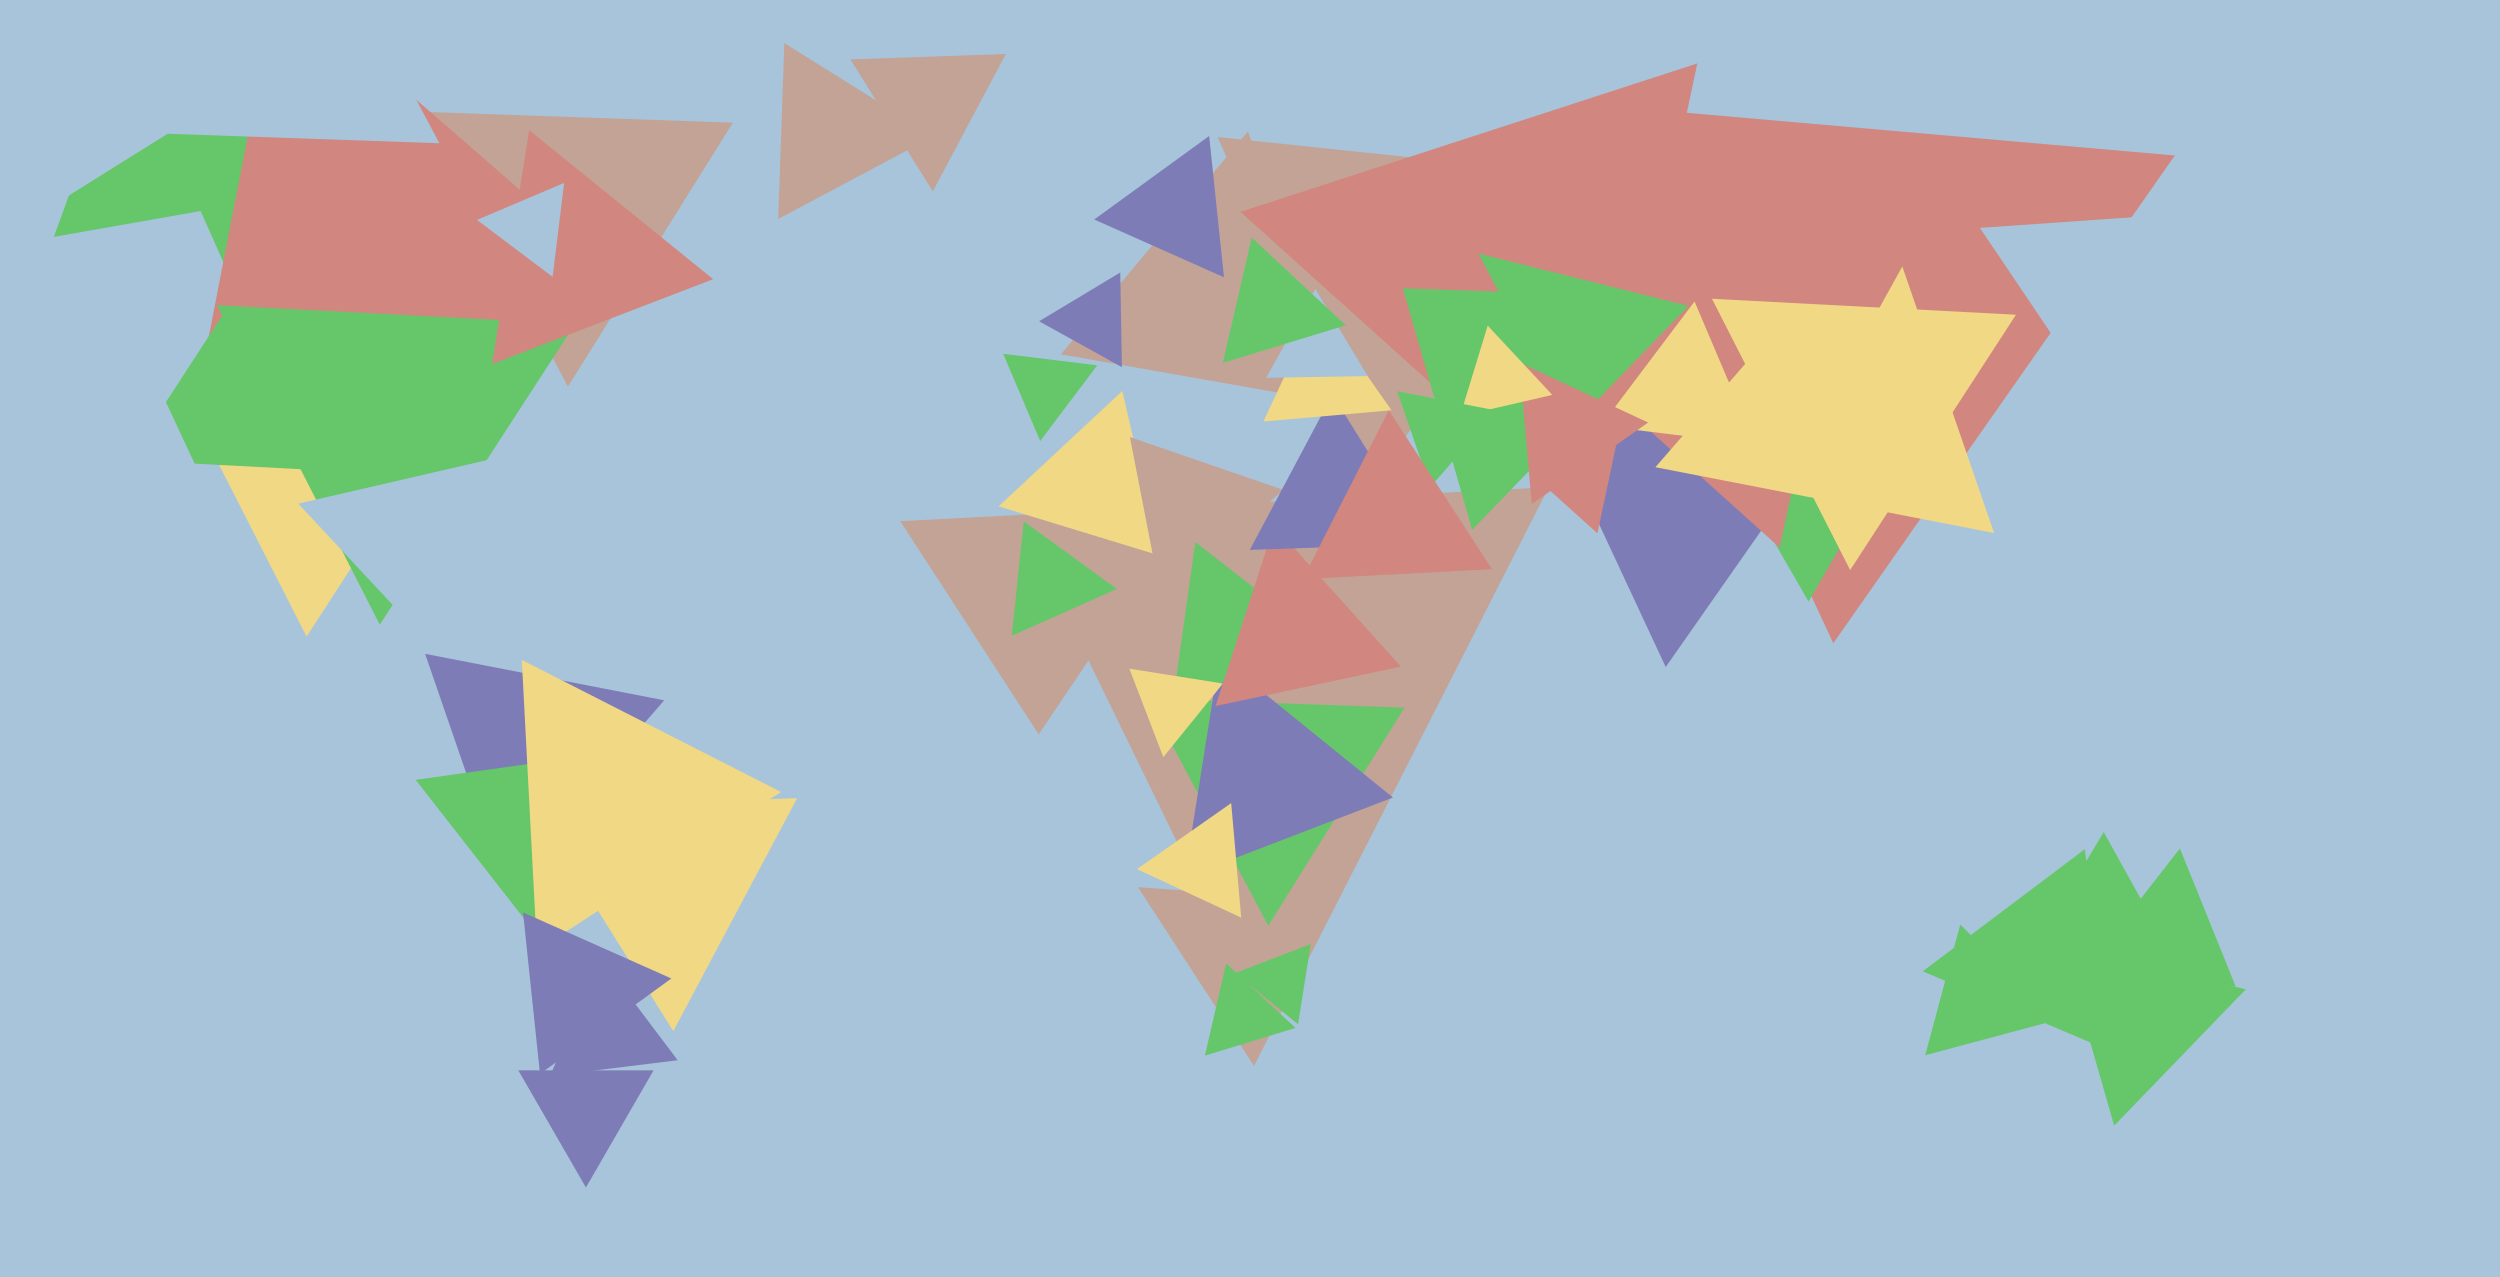 <svg xmlns="http://www.w3.org/2000/svg" width="640px" height="327px">
  <rect width="640" height="327" fill="rgb(167,196,218)"/>
  <polygon points="469.33,164.665 404.915,26.525 556.755,39.81" fill="rgb(209,134,127)"/>
  <polygon points="78.482,162.96 55.679,118.205 105.839,120.834" fill="rgb(241,216,132)"/>
  <polygon points="129.131,226.339 108.83,167.382 170.039,179.28" fill="rgb(126,124,183)"/>
  <polygon points="321.024,272.868 230.463,133.417 396.512,124.715" fill="rgb(195,163,149)"/>
  <polygon points="172.361,263.976 136.565,206.691 204.074,204.333" fill="rgb(241,216,132)"/>
  <polygon points="141.593,244.679 106.403,199.638 163.004,191.683" fill="rgb(101,199,105)"/>
  <polygon points="344.94,103.64 271.593,90.707 319.467,33.653" fill="rgb(195,163,149)"/>
  <polygon points="324.674,236.977 293.774,178.863 359.552,181.16" fill="rgb(101,199,105)"/>
  <polygon points="150.0,304.0 132.679,274.0 167.321,274.0" fill="rgb(126,124,183)"/>
  <polygon points="307.503,228.249 241.846,223.658 278.651,169.093" fill="rgb(167,196,218)"/>
  <polygon points="463.0,154.0 440.483,115.0 485.517,115" fill="rgb(101,199,105)"/>
  <polygon points="332.3,262.203 316.148,249.123 335.552,241.674" fill="rgb(101,199,105)"/>
  <polygon points="351.146,123.693 311.695,35.084 408.159,45.223" fill="rgb(195,163,149)"/>
  <polygon points="61.073,75.847 41.348,31.542 89.579,36.611" fill="rgb(101,199,105)"/>
  <polygon points="426.422,170.756 379.574,70.291 490.004,79.952" fill="rgb(126,124,183)"/>
  <polygon points="455.614,140.21 382.246,74.149 476.14,43.641" fill="rgb(209,134,127)"/>
  <polygon points="297.05,142.284 255.641,129.624 287.309,100.092" fill="rgb(241,216,132)"/>
  <polygon points="63.251,51.919 13.785,60.641 30.964,13.441" fill="rgb(101,199,105)"/>
  <polygon points="297.186,152.692 289.255,111.887 328.559,125.421" fill="rgb(195,163,149)"/>
  <polygon points="356.594,204.162 303.232,224.646 312.174,168.192" fill="rgb(126,124,183)"/>
  <polygon points="510.49,136.459 423.779,119.604 481.731,52.937" fill="rgb(241,216,132)"/>
  <polygon points="145.395,98.972 107.99,28.624 187.616,31.404" fill="rgb(195,163,149)"/>
  <polygon points="162.714,74.357 48.076,113.83 71.21,-5.186" fill="rgb(209,134,127)"/>
  <polygon points="285.907,150.777 259.008,162.753 262.085,133.47" fill="rgb(101,199,105)"/>
  <polygon points="540.054,268.959 492.224,248.656 533.722,217.385" fill="rgb(101,199,105)"/>
  <polygon points="173.49,271.424 140.826,275.434 153.684,245.142" fill="rgb(126,124,183)"/>
  <polygon points="137.478,243.313 133.581,168.937 199.941,202.75" fill="rgb(241,216,132)"/>
  <polygon points="408.94,136.525 317.552,54.238 434.508,16.237" fill="rgb(209,134,127)"/>
  <polygon points="238.803,48.986 217.692,15.202 257.505,13.812" fill="rgb(195,163,149)"/>
  <polygon points="338.766,164.34 300.224,179.912 306.009,138.748" fill="rgb(101,199,105)"/>
  <polygon points="266.294,112.896 256.819,90.575 280.887,93.53" fill="rgb(101,199,105)"/>
  <polygon points="358.63,170.652 311.192,180.736 326.178,134.612" fill="rgb(209,134,127)"/>
  <polygon points="297.81,193.828 289.12,171.19 313.07,174.983" fill="rgb(241,216,132)"/>
  <polygon points="376.872,135.634 354.91,59.046 432.218,78.321" fill="rgb(101,199,105)"/>
  <polygon points="97.226,159.927 55.55,78.134 147.223,82.939" fill="rgb(101,199,105)"/>
  <polygon points="467.716,102.994 431.141,42.123 502.144,40.883" fill="rgb(209,134,127)"/>
  <polygon points="238.984,34.907 199.222,56.049 200.794,11.043" fill="rgb(195,163,149)"/>
  <polygon points="449.369,113.842 409.828,108.987 433.803,77.171" fill="rgb(241,216,132)"/>
  <polygon points="364.957,139.206 319.951,140.778 341.093,101.016" fill="rgb(126,124,183)"/>
  <polygon points="392.125,129.032 388.955,92.798 421.92,108.17" fill="rgb(209,134,127)"/>
  <polygon points="182.569,71.475 125.974,93.2 135.457,33.325" fill="rgb(209,134,127)"/>
  <polygon points="526.319,261.176 492.858,270.142 501.824,236.681" fill="rgb(101,199,105)"/>
  <polygon points="473.645,145.938 438.26,76.491 516.095,80.57" fill="rgb(241,216,132)"/>
  <polygon points="397.388,101.093 373.761,106.548 380.851,83.359" fill="rgb(241,216,132)"/>
  <polygon points="112.491,36.675 15.555,33.29 66.954,-48.966" fill="rgb(167,196,218)"/>
  <polygon points="543.651,112.907 506.846,58.342 572.503,53.751" fill="rgb(167,196,218)"/>
  <polygon points="287.211,94 266.002,82.244 286.787,69.755" fill="rgb(126,124,183)"/>
  <polygon points="356.22,105.03 323.436,107.898 337.344,78.072" fill="rgb(241,216,132)"/>
  <polygon points="565.429,261.481 510.012,260.514 538.558,213.005" fill="rgb(101,199,105)"/>
  <polygon points="138.238,274.925 133.893,233.584 171.869,250.491" fill="rgb(126,124,183)"/>
  <polygon points="9.202,55.308 7.812,15.495 42.986,34.197" fill="rgb(167,196,218)"/>
  <polygon points="572.336,252.545 534.602,247.241 558.062,217.214" fill="rgb(101,199,105)"/>
  <polygon points="366.138,124.724 357.679,100.159 383.183,105.116" fill="rgb(101,199,105)"/>
  <polygon points="77.805,120.161 32.834,117.804 57.361,80.036" fill="rgb(101,199,105)"/>
  <polygon points="141.47,70.887 122.104,56.294 144.425,46.819" fill="rgb(167,196,218)"/>
  <polygon points="313.343,70.989 280.115,56.195 309.541,34.816" fill="rgb(126,124,183)"/>
  <polygon points="541.226,288.168 527.858,241.55 574.915,253.282" fill="rgb(101,199,105)"/>
  <polygon points="381.948,145.712 333.517,148.25 355.535,105.038" fill="rgb(209,134,127)"/>
  <polygon points="317.751,234.926 291.065,222.482 315.185,205.593" fill="rgb(241,216,132)"/>
  <polygon points="383.657,74.658 345.575,73.328 365.768,41.013" fill="rgb(209,134,127)"/>
  <polygon points="350.119,96.272 324.142,96.726 336.738,74.002" fill="rgb(167,196,218)"/>
  <polygon points="331.641,263.149 308.452,270.239 313.907,246.612" fill="rgb(101,199,105)"/>
  <polygon points="112.973,168.205 76.355,128.936 128.672,116.858" fill="rgb(167,196,218)"/>
  <polygon points="344.513,83.274 313.042,92.896 320.445,60.83" fill="rgb(101,199,105)"/>
  <polygon points="56.394,132.781 2.904,128.101 33.702,84.118" fill="rgb(167,196,218)"/>
</svg>